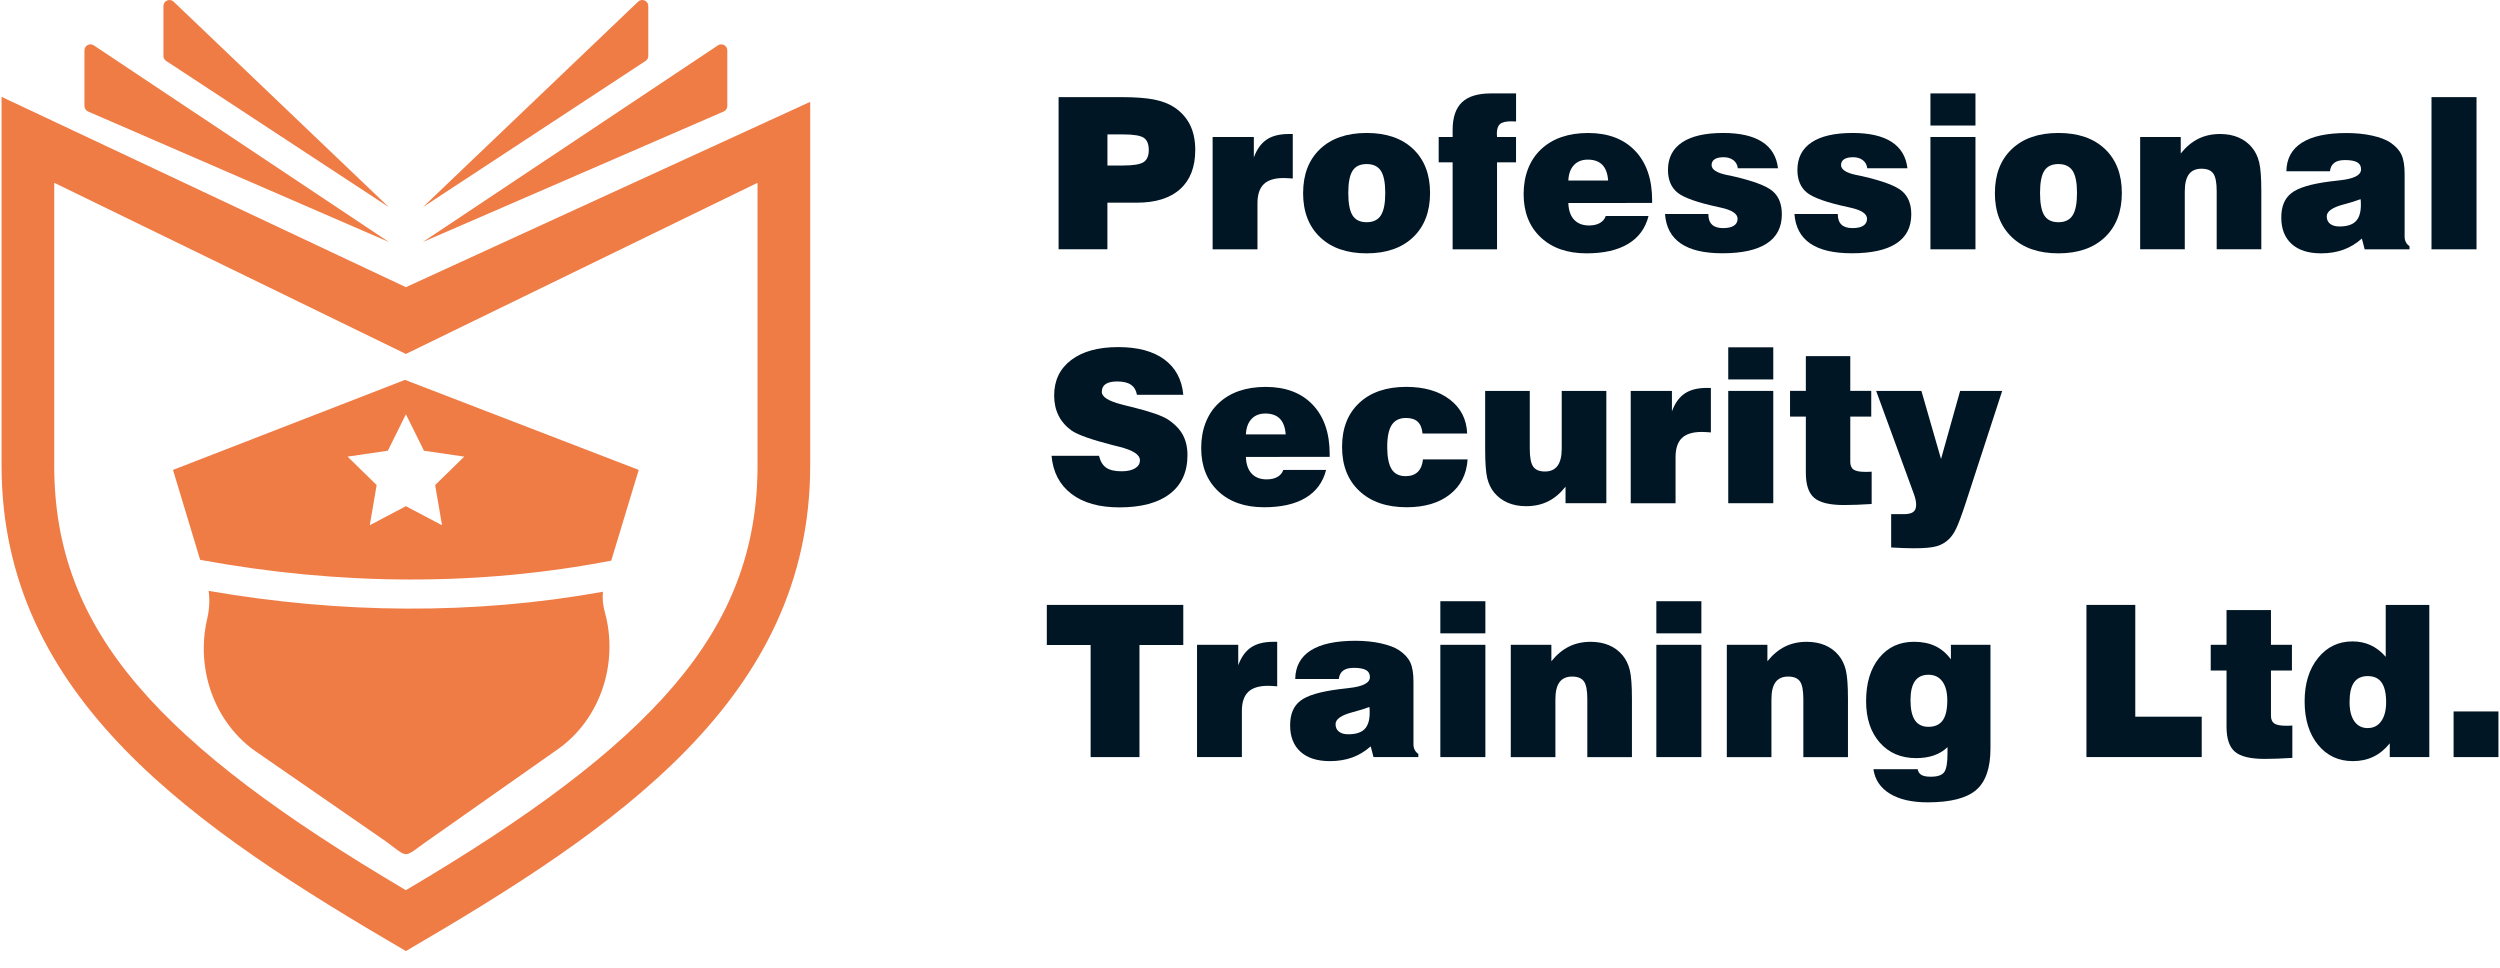 <svg xmlns="http://www.w3.org/2000/svg" id="Layer_1" viewBox="0 0 800 309.88"><defs><style>      .st0 {        fill: #011625;      }      .st1, .st2 {        fill: #ef7b45;      }      .st2 {        fill-rule: evenodd;      }    </style></defs><g><path class="st0" d="M338.75,79.78V31.08h20.03c4.43,0,7.94.26,10.53.77,2.59.52,4.75,1.35,6.49,2.5,2.25,1.52,3.92,3.41,5.03,5.65,1.1,2.25,1.65,4.92,1.65,8,0,5.44-1.61,9.61-4.83,12.51-3.22,2.9-7.85,4.35-13.92,4.35h-9.36v14.91h-15.63ZM354.39,52.96h5.03c3.26,0,5.44-.36,6.54-1.09s1.65-2.02,1.65-3.87-.53-3.18-1.59-3.9-3.26-1.09-6.61-1.09h-5.03v9.95Z"></path><path class="st0" d="M388.04,79.78v-35.94h13.19v6.54c.95-2.6,2.31-4.5,4.08-5.7,1.77-1.2,4.14-1.8,7.09-1.8h1.29v14.25c-.53-.04-1.04-.08-1.52-.11-.49-.03-.95-.05-1.39-.05-2.89,0-5.01.65-6.36,1.95-1.35,1.3-2.03,3.34-2.03,6.12v14.74h-14.35Z"></path><path class="st0" d="M417,61.76c0-5.95,1.81-10.64,5.42-14.07,3.61-3.43,8.58-5.14,14.91-5.14s11.29,1.71,14.89,5.14c3.6,3.43,5.4,8.12,5.4,14.07s-1.81,10.71-5.42,14.15c-3.62,3.44-8.57,5.16-14.88,5.16s-11.27-1.72-14.89-5.16c-3.62-3.44-5.44-8.15-5.44-14.15ZM431.45,61.76c0,3.33.46,5.72,1.37,7.17.91,1.45,2.42,2.18,4.51,2.18s3.61-.73,4.55-2.2c.94-1.47,1.4-3.85,1.4-7.16s-.47-5.65-1.4-7.09c-.94-1.44-2.45-2.16-4.55-2.16s-3.6.72-4.51,2.15c-.92,1.43-1.37,3.8-1.37,7.11Z"></path><path class="st0" d="M464.84,79.78v-27.84h-4.46v-8.1h4.46v-2.25c0-4.01,1-6.96,2.99-8.86,1.99-1.9,5.1-2.84,9.31-2.84h8v8.99c-.18,0-.43-.01-.76-.03s-.57-.03-.73-.03c-1.74,0-2.95.29-3.64.87-.68.59-1.02,1.6-1.02,3.06,0,.11.01.28.03.51.02.23.03.42.03.58h6.08v8.1h-6.08v27.84h-14.21Z"></path><path class="st0" d="M513.84,69.13h13.69c-.99,3.92-3.17,6.89-6.53,8.91-3.36,2.02-7.8,3.03-13.31,3.03-6.17,0-11.07-1.72-14.69-5.14-3.62-3.43-5.44-8.04-5.44-13.83s1.85-10.81,5.55-14.3c3.7-3.49,8.74-5.24,15.11-5.24s11.4,1.9,15.02,5.7,5.44,9.08,5.44,15.82v.86l-26.81.03c.07,2.29.67,4.06,1.82,5.31,1.15,1.24,2.75,1.87,4.79,1.87,1.39,0,2.55-.26,3.47-.78.92-.52,1.55-1.26,1.88-2.23ZM501.87,57.76h12.73c-.16-2.23-.77-3.9-1.85-5.01-1.08-1.11-2.63-1.67-4.66-1.67-1.87,0-3.36.59-4.45,1.77s-1.68,2.81-1.77,4.91Z"></path><path class="st0" d="M532.78,68.47h13.89c0,1.52.39,2.66,1.17,3.4.78.75,1.95,1.12,3.52,1.12s2.65-.25,3.46-.76c.8-.51,1.21-1.24,1.21-2.21,0-1.61-1.78-2.8-5.32-3.57-.31-.07-.55-.12-.73-.17-6.72-1.43-11.11-2.98-13.16-4.63-2.05-1.65-3.07-4.08-3.07-7.27,0-3.86,1.5-6.79,4.51-8.81,3.01-2.02,7.4-3.02,13.17-3.02,5.36,0,9.5.95,12.45,2.84s4.64,4.72,5.08,8.46h-12.86c-.11-1.08-.58-1.94-1.4-2.58s-1.87-.96-3.12-.96-2.21.21-2.88.64c-.66.43-.99,1.05-.99,1.87,0,1.43,1.62,2.49,4.86,3.17.86.18,1.51.31,1.95.4,6.52,1.5,10.76,3.09,12.73,4.78,1.96,1.69,2.94,4.16,2.94,7.42,0,4.12-1.6,7.23-4.81,9.32-3.21,2.09-7.95,3.14-14.23,3.14-5.82,0-10.26-1.05-13.31-3.14-3.05-2.09-4.74-5.25-5.04-9.45Z"></path><path class="st0" d="M574.2,68.47h13.89c0,1.52.39,2.66,1.17,3.4.78.75,1.95,1.12,3.52,1.12s2.65-.25,3.46-.76c.8-.51,1.21-1.24,1.21-2.21,0-1.61-1.78-2.8-5.32-3.57-.31-.07-.55-.12-.73-.17-6.72-1.43-11.11-2.98-13.16-4.63-2.05-1.65-3.07-4.08-3.07-7.27,0-3.86,1.5-6.79,4.51-8.81,3.01-2.02,7.4-3.02,13.17-3.02,5.36,0,9.5.95,12.45,2.84,2.94,1.9,4.64,4.72,5.08,8.46h-12.86c-.11-1.08-.58-1.94-1.4-2.58s-1.87-.96-3.12-.96-2.21.21-2.88.64c-.66.43-.99,1.05-.99,1.87,0,1.43,1.62,2.49,4.86,3.17.86.18,1.51.31,1.95.4,6.52,1.5,10.76,3.09,12.73,4.78,1.96,1.69,2.94,4.16,2.94,7.42,0,4.12-1.6,7.23-4.81,9.32-3.21,2.09-7.95,3.14-14.23,3.14-5.82,0-10.26-1.05-13.31-3.14-3.05-2.09-4.74-5.25-5.04-9.45Z"></path><path class="st0" d="M617.74,40.17v-10.28h14.41v10.28h-14.41ZM617.74,79.78v-35.94h14.41v35.94h-14.41Z"></path><path class="st0" d="M638.37,61.76c0-5.95,1.81-10.64,5.42-14.07s8.58-5.14,14.91-5.14,11.29,1.71,14.89,5.14c3.6,3.43,5.4,8.12,5.4,14.07s-1.81,10.71-5.42,14.15c-3.62,3.44-8.57,5.16-14.88,5.16s-11.27-1.72-14.89-5.16c-3.62-3.44-5.44-8.15-5.44-14.15ZM652.81,61.76c0,3.33.46,5.72,1.37,7.17.91,1.45,2.42,2.18,4.51,2.18s3.61-.73,4.55-2.2c.94-1.47,1.4-3.85,1.4-7.16s-.47-5.65-1.4-7.09c-.94-1.44-2.45-2.16-4.55-2.16s-3.6.72-4.51,2.15c-.92,1.43-1.37,3.8-1.37,7.11Z"></path><path class="st0" d="M684.85,79.78v-35.94h12.99v5.26c1.68-2.09,3.54-3.65,5.6-4.68,2.06-1.03,4.39-1.54,6.99-1.54,2.18,0,4.13.36,5.85,1.09,1.72.73,3.17,1.81,4.36,3.24,1.08,1.3,1.85,2.88,2.3,4.74.45,1.86.68,4.91.68,9.14v18.68h-14.28v-18.61c0-2.73-.36-4.61-1.09-5.63-.73-1.03-1.98-1.54-3.77-1.54s-3.15.59-4.03,1.78c-.88,1.19-1.32,3.01-1.32,5.45v18.55h-14.28Z"></path><path class="st0" d="M756.69,79.78l-.89-3.44c-1.83,1.61-3.8,2.8-5.92,3.57-2.12.77-4.5,1.16-7.14,1.16-4.06,0-7.19-1-9.4-2.99-2.21-2-3.33-4.81-3.33-8.45s1.09-6.17,3.28-7.87c2.18-1.7,6.3-2.93,12.36-3.7.77-.11,1.81-.23,3.11-.36,4.52-.49,6.78-1.65,6.78-3.51,0-1.04-.41-1.79-1.24-2.26-.83-.47-2.13-.71-3.92-.71-1.48,0-2.61.29-3.4.88s-1.26,1.48-1.39,2.7h-13.95c.07-4.04,1.72-7.08,4.96-9.14,3.24-2.06,8-3.09,14.28-3.09,2.95,0,5.68.27,8.18.82,2.5.55,4.45,1.29,5.83,2.21,1.7,1.15,2.89,2.44,3.57,3.89.68,1.44,1.02,3.51,1.02,6.2v20.03c0,.66.13,1.25.4,1.77.26.52.65.94,1.16,1.27v1.02h-14.35ZM755.37,63.74c-1.37.53-3.19,1.09-5.45,1.69-3.57.95-5.36,2.21-5.36,3.8,0,1.02.35,1.81,1.06,2.38.71.57,1.71.86,3.01.86,2.38,0,4.12-.55,5.21-1.65s1.64-2.85,1.64-5.26c0-.51,0-.89-.02-1.14-.01-.25-.04-.48-.08-.68Z"></path><path class="st0" d="M778.08,79.78V31.08h14.41v48.7h-14.41Z"></path><path class="st0" d="M336.47,145.85h15.21c.42,1.76,1.18,3.03,2.28,3.8s2.75,1.16,4.93,1.16c1.83,0,3.27-.32,4.32-.94,1.05-.63,1.57-1.49,1.57-2.6,0-1.76-2.19-3.19-6.58-4.3-.88-.22-1.55-.39-2.02-.5-3.59-.92-6.45-1.77-8.58-2.53-2.13-.76-3.67-1.47-4.65-2.13-1.87-1.35-3.28-2.95-4.21-4.83-.94-1.87-1.41-4.01-1.41-6.41,0-4.83,1.82-8.62,5.46-11.37,3.64-2.76,8.64-4.13,15.01-4.13s11.19,1.32,14.78,3.95c3.59,2.63,5.62,6.41,6.08,11.32h-14.84c-.24-1.43-.88-2.5-1.9-3.21-1.02-.71-2.48-1.06-4.38-1.06-1.68,0-2.92.28-3.74.83-.82.55-1.22,1.39-1.22,2.51,0,1.61,2.14,2.95,6.41,4.03.37.11.66.19.86.23.62.15,1.55.39,2.81.69,5.67,1.43,9.37,2.73,11.11,3.9,2.16,1.43,3.74,3.06,4.73,4.89.99,1.83,1.49,3.99,1.49,6.48,0,5.38-1.88,9.51-5.64,12.4-3.76,2.89-9.14,4.33-16.15,4.33-6.46,0-11.58-1.44-15.35-4.33-3.78-2.89-5.9-6.95-6.36-12.2Z"></path><path class="st0" d="M410.66,150.38h13.69c-.99,3.92-3.17,6.89-6.53,8.91-3.36,2.02-7.8,3.03-13.31,3.03-6.17,0-11.07-1.72-14.69-5.14-3.62-3.43-5.44-8.04-5.44-13.83s1.85-10.81,5.55-14.3c3.7-3.49,8.74-5.24,15.11-5.24s11.4,1.9,15.02,5.7c3.62,3.8,5.44,9.08,5.44,15.82v.86l-26.81.03c.07,2.29.67,4.06,1.82,5.31,1.15,1.24,2.75,1.87,4.79,1.87,1.39,0,2.55-.26,3.47-.78.92-.52,1.55-1.26,1.88-2.23ZM398.69,139.01h12.73c-.16-2.23-.77-3.9-1.85-5.01s-2.63-1.67-4.66-1.67c-1.87,0-3.36.59-4.45,1.77s-1.68,2.81-1.77,4.91Z"></path><path class="st0" d="M455.35,147.01h14.28c-.31,4.74-2.2,8.47-5.67,11.21-3.47,2.73-8.09,4.1-13.84,4.1-6.37,0-11.4-1.73-15.11-5.19-3.7-3.46-5.55-8.16-5.55-14.12s1.83-10.64,5.49-14.07c3.66-3.43,8.67-5.14,15.04-5.14,5.78,0,10.43,1.35,13.95,4.05,3.53,2.7,5.38,6.33,5.55,10.89h-14.28c-.16-1.7-.66-2.95-1.52-3.77-.86-.81-2.12-1.22-3.77-1.22-2.07,0-3.59.74-4.56,2.23-.97,1.49-1.45,3.83-1.45,7.03s.47,5.61,1.4,7.11c.94,1.5,2.43,2.25,4.48,2.25,1.65,0,2.95-.45,3.88-1.35.94-.9,1.49-2.24,1.67-4Z"></path><path class="st0" d="M514.03,125.09v35.94h-13.06v-5.29c-1.68,2.12-3.54,3.69-5.6,4.71-2.06,1.02-4.39,1.53-6.99,1.53-2.18,0-4.13-.36-5.85-1.09-1.72-.73-3.18-1.81-4.37-3.24-1.06-1.28-1.81-2.84-2.25-4.68-.44-1.84-.66-4.93-.66-9.27v-18.61h14.28v18.55c0,2.73.36,4.62,1.09,5.67s1.98,1.57,3.77,1.57,3.12-.61,4.02-1.82c.89-1.21,1.34-3.04,1.34-5.49v-18.48h14.28Z"></path><path class="st0" d="M521.83,161.03v-35.94h13.19v6.54c.95-2.6,2.31-4.5,4.08-5.7,1.77-1.2,4.14-1.8,7.09-1.8h1.29v14.25c-.53-.04-1.04-.08-1.52-.11-.49-.03-.95-.05-1.39-.05-2.89,0-5.01.65-6.36,1.95-1.35,1.3-2.03,3.34-2.03,6.12v14.75h-14.35Z"></path><path class="st0" d="M553.04,121.42v-10.28h14.41v10.28h-14.41ZM553.04,161.03v-35.94h14.41v35.94h-14.41Z"></path><path class="st0" d="M592.08,147.7c0,1.21.35,2.07,1.06,2.56s1.96.74,3.77.74c.53,0,.93,0,1.21-.02.27-.01.54-.03.81-.05v10.35c-1.76.11-3.37.19-4.81.25-1.44.06-2.79.08-4.05.08-4.54,0-7.71-.76-9.5-2.28-1.8-1.52-2.7-4.19-2.7-8v-18.02h-5.06v-8.23h5.06v-11.11h14.22v11.11h6.71v8.23h-6.71v14.38Z"></path><path class="st0" d="M605.17,175.18v-10.65h4.07c1.39,0,2.39-.24,3.01-.71s.92-1.25.92-2.33c0-.46-.06-.98-.18-1.55-.12-.57-.31-1.22-.58-1.95l-12.04-32.9h14.48l6.28,21.79,6.11-21.79h13.46l-11.64,35.74c-1.32,4.01-2.34,6.76-3.06,8.25-.72,1.49-1.48,2.61-2.3,3.39-1.08,1.08-2.38,1.85-3.9,2.3-1.52.46-3.99.68-7.41.68-.99,0-2.11-.02-3.34-.07-1.24-.04-2.54-.11-3.9-.19Z"></path><path class="st0" d="M349,242.27v-35.87h-14.02v-12.83h43.67v12.83h-14.02v35.87h-15.64Z"></path><path class="st0" d="M383.05,242.27v-35.93h13.19v6.54c.95-2.6,2.31-4.5,4.08-5.7,1.77-1.2,4.14-1.8,7.09-1.8h1.29v14.25c-.53-.04-1.04-.08-1.52-.12s-.95-.05-1.39-.05c-2.89,0-5.01.65-6.36,1.95-1.35,1.3-2.03,3.34-2.03,6.12v14.74h-14.35Z"></path><path class="st0" d="M439.52,242.27l-.89-3.44c-1.83,1.61-3.8,2.8-5.92,3.57s-4.5,1.16-7.14,1.16c-4.06,0-7.19-1-9.4-2.99-2.21-2-3.33-4.81-3.33-8.45s1.09-6.17,3.28-7.87c2.18-1.7,6.3-2.93,12.36-3.7.77-.11,1.81-.23,3.11-.37,4.52-.48,6.78-1.65,6.78-3.5,0-1.04-.41-1.79-1.24-2.26s-2.13-.71-3.92-.71c-1.48,0-2.61.29-3.4.88s-1.26,1.48-1.39,2.69h-13.95c.07-4.04,1.72-7.08,4.96-9.14,3.24-2.06,8-3.09,14.28-3.09,2.95,0,5.68.27,8.18.82,2.5.56,4.45,1.29,5.83,2.21,1.7,1.15,2.89,2.44,3.57,3.89.68,1.44,1.02,3.51,1.02,6.2v20.03c0,.66.13,1.25.4,1.77.26.52.65.94,1.16,1.28v1.02h-14.35ZM438.19,226.24c-1.37.53-3.19,1.09-5.45,1.69-3.57.94-5.36,2.21-5.36,3.8,0,1.02.35,1.81,1.06,2.38.71.58,1.71.86,3.01.86,2.38,0,4.12-.55,5.21-1.65,1.09-1.1,1.64-2.85,1.64-5.26,0-.51,0-.88-.02-1.14s-.04-.48-.08-.68Z"></path><path class="st0" d="M460.91,202.67v-10.28h14.41v10.28h-14.41ZM460.91,242.27v-35.93h14.41v35.93h-14.41Z"></path><path class="st0" d="M483.45,242.27v-35.93h12.99v5.26c1.68-2.09,3.54-3.65,5.6-4.68,2.06-1.03,4.39-1.54,6.99-1.54,2.18,0,4.13.37,5.85,1.09,1.72.73,3.17,1.8,4.36,3.24,1.08,1.3,1.85,2.88,2.3,4.75.45,1.86.68,4.91.68,9.14v18.68h-14.28v-18.61c0-2.73-.36-4.61-1.09-5.63s-1.98-1.54-3.77-1.54-3.15.59-4.03,1.79c-.88,1.19-1.32,3.01-1.32,5.45v18.55h-14.28Z"></path><path class="st0" d="M530.03,202.67v-10.28h14.41v10.28h-14.41ZM530.03,242.27v-35.93h14.41v35.93h-14.41Z"></path><path class="st0" d="M552.58,242.27v-35.93h12.99v5.26c1.68-2.09,3.54-3.65,5.6-4.68,2.06-1.03,4.39-1.54,6.99-1.54,2.18,0,4.13.37,5.85,1.09,1.72.73,3.17,1.8,4.36,3.24,1.08,1.3,1.85,2.88,2.3,4.75.45,1.86.68,4.91.68,9.14v18.68h-14.28v-18.61c0-2.73-.36-4.61-1.09-5.63s-1.98-1.54-3.77-1.54-3.15.59-4.03,1.79c-.88,1.19-1.32,3.01-1.32,5.45v18.55h-14.28Z"></path><path class="st0" d="M599.49,246.14h14.15c.17.86.59,1.48,1.24,1.85.65.37,1.64.56,2.96.56,2.09,0,3.51-.47,4.25-1.39.74-.93,1.11-2.96,1.11-6.12v-1.95c-1.21,1.17-2.65,2.04-4.32,2.63-1.66.58-3.56.88-5.7.88-4.85,0-8.73-1.66-11.65-4.97-2.92-3.32-4.38-7.73-4.38-13.25,0-5.8,1.39-10.41,4.18-13.85,2.79-3.44,6.51-5.16,11.16-5.16,2.6,0,4.86.46,6.79,1.37,1.93.92,3.6,2.33,5.01,4.25v-4.66h12.66v33.16c0,6.26-1.53,10.7-4.6,13.32-3.06,2.62-8.23,3.94-15.5,3.94-5.05,0-9.08-.93-12.1-2.78-3.02-1.85-4.77-4.46-5.26-7.83ZM611.36,224.05c0,2.89.47,5.03,1.42,6.43.95,1.4,2.39,2.1,4.33,2.1,2.05,0,3.56-.68,4.55-2.05.98-1.37,1.47-3.5,1.47-6.41,0-2.6-.52-4.62-1.57-6.05s-2.53-2.15-4.45-2.15-3.38.68-4.33,2.03c-.95,1.35-1.42,3.39-1.42,6.1Z"></path><path class="st0" d="M667.66,242.27v-48.7h15.63v35.77h21.26v12.92h-36.89Z"></path><path class="st0" d="M726.7,228.94c0,1.22.35,2.07,1.06,2.56.71.49,1.96.74,3.77.74.53,0,.93,0,1.21-.02.27-.01.54-.03.81-.05v10.35c-1.76.11-3.37.19-4.81.25-1.44.05-2.79.08-4.05.08-4.54,0-7.71-.76-9.5-2.28-1.8-1.52-2.7-4.19-2.7-8v-18.01h-5.06v-8.23h5.06v-11.11h14.22v11.11h6.71v8.23h-6.71v14.38Z"></path><path class="st0" d="M777.38,242.27h-12.66v-4.4c-1.54,1.92-3.29,3.35-5.24,4.28-1.95.94-4.14,1.41-6.56,1.41-4.61,0-8.33-1.75-11.17-5.24-2.84-3.5-4.27-8.12-4.27-13.87s1.43-10.34,4.28-13.88c2.85-3.55,6.53-5.32,11.02-5.32,2.16,0,4.12.41,5.87,1.23s3.34,2.05,4.78,3.7v-16.6h13.95v48.7ZM757.68,232.98c1.83,0,3.27-.73,4.31-2.2,1.05-1.47,1.57-3.5,1.57-6.1,0-2.82-.49-4.91-1.45-6.28-.97-1.37-2.45-2.05-4.43-2.05s-3.45.68-4.4,2.04c-.95,1.35-1.42,3.45-1.42,6.3,0,2.63.51,4.66,1.53,6.12,1.03,1.45,2.45,2.18,4.28,2.18Z"></path><path class="st0" d="M785.15,242.27v-14.61h14.35v14.61h-14.35Z"></path></g><path class="st2" d="M.5,30.99l129.38,60.91,129.38-59.31v116.38c0,74.39-61.83,115.97-129.38,155.37C62.33,264.92.5,223.36.5,148.97V30.99ZM129.88,113.26L17.35,58.49v90.48c0,26.66,8.47,49.02,26.77,70.44,18.36,21.52,46.54,42.29,85.76,65.45,39.22-23.16,67.4-43.94,85.76-65.45,18.29-21.43,26.77-43.79,26.77-70.44V58.49l-112.53,54.77Z"></path><g><path class="st1" d="M124.4,77.41L30.02,14.52c-1.28-.86-3,.07-3,1.61v17.78c0,.77.46,1.46,1.16,1.77l96.22,41.74Z"></path><path class="st1" d="M124.4,66.27L55.56.54c-1.23-1.18-3.26-.31-3.26,1.39v15.96c0,.65.33,1.26.87,1.61l71.23,46.77Z"></path><path class="st1" d="M135.35,77.41L229.74,14.52c1.28-.86,3,.07,3,1.61v17.78c0,.77-.46,1.46-1.16,1.77l-96.22,41.74Z"></path><path class="st1" d="M135.35,66.27L204.19.54c1.23-1.18,3.26-.31,3.26,1.39v15.96c0,.65-.33,1.26-.87,1.61l-71.23,46.77Z"></path></g><g><path class="st1" d="M178.41,239.81l-41.92,29.47c-7.64,5.4-5.56,5.41-13.11-.11l-42.19-29.17c-12.82-9.41-18.5-26.14-14.93-41.79.71-3.01.93-6.09.5-9.13,41.92,7.27,84.65,7.77,126.18.28-.22,2.14,0,4.35.59,6.46,4.53,16.39-1.4,34.37-15.12,44Z"></path><path class="st1" d="M129.6,121.56l-74.24,28.81,8.69,28.78c45.24,8.32,89.42,8.38,131.55.25l8.79-29.03-74.8-28.81ZM141.43,168.07l-11.55-6.09-11.55,6.09,2.2-12.85-9.31-9.1,12.89-1.89,5.78-11.67,5.78,11.67,12.89,1.89-9.31,9.1,2.2,12.85Z"></path></g></svg>